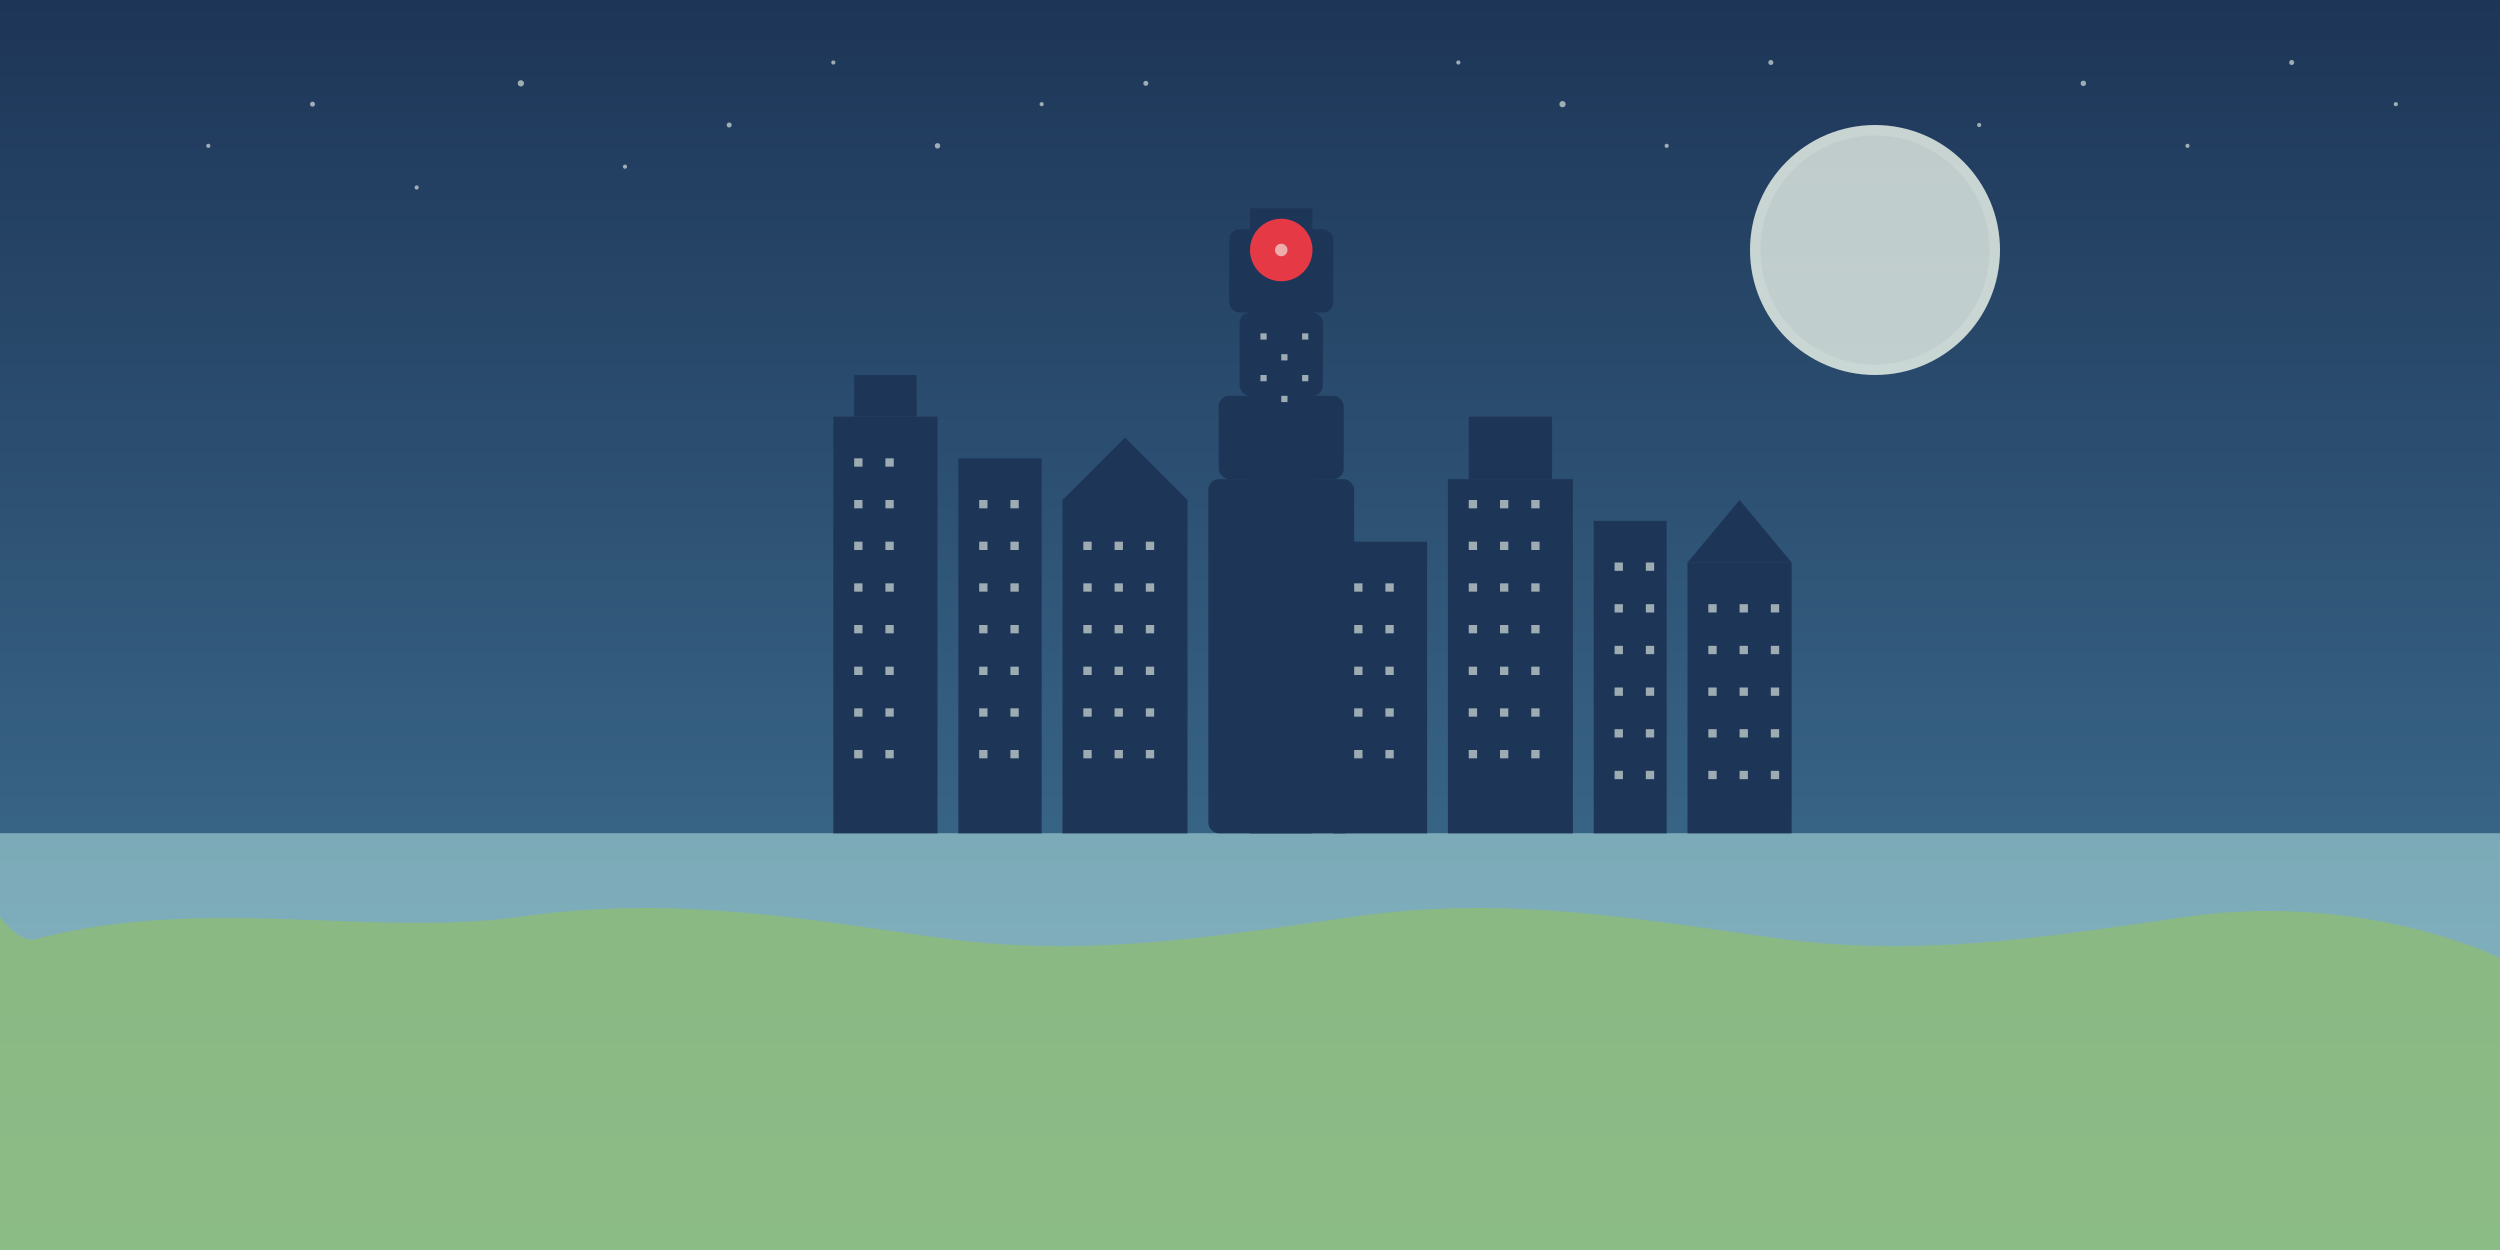<svg xmlns="http://www.w3.org/2000/svg" viewBox="0 0 1200 600">
  <!-- Background gradient -->
  <defs>
    <linearGradient id="skyGradient" x1="0%" y1="0%" x2="0%" y2="100%">
      <stop offset="0%" stop-color="#1d3557" />
      <stop offset="100%" stop-color="#457b9d" />
    </linearGradient>
  </defs>
  
  <!-- Sky background -->
  <rect width="1200" height="600" fill="url(#skyGradient)" />
  
  <!-- Sun/moon -->
  <circle cx="900" cy="120" r="60" fill="#f1faee" opacity="0.8" />
  <circle cx="900" cy="120" r="55" fill="#1d3557" opacity="0.05" />
  
  <!-- Lake Ontario -->
  <rect x="0" y="400" width="1200" height="200" fill="#a8dadc" opacity="0.6" />
  
  <!-- Water reflection -->
  <g opacity="0.4">
    <path d="M0,400 L1200,400 L1200,600 L0,600 Z" fill="#a8dadc" />
    <rect x="0" y="400" width="1200" height="200" fill="url(#skyGradient)" opacity="0.3" />
  </g>
  
  <!-- Toronto Islands -->
  <path d="M20,450 C100,430 180,450 250,440 C320,430 380,440 450,450 C520,460 580,450 650,440 C720,430 780,440 850,450 C920,460 980,450 1050,440 C1120,430 1180,450 1200,460 L1200,600 L0,600 L0,440 C0,440 10,455 20,450 Z" fill="#90be6d" opacity="0.7" />
  
  <!-- Toronto Skyline -->
  <g>
    <!-- CN Tower -->
    <rect x="600" y="100" width="30" height="300" fill="#1d3557" />
    <rect x="590" y="110" width="50" height="40" rx="5" fill="#1d3557" />
    <rect x="595" y="150" width="40" height="40" rx="5" fill="#1d3557" />
    <rect x="585" y="190" width="60" height="40" rx="5" fill="#1d3557" />
    <rect x="580" y="230" width="70" height="170" rx="5" fill="#1d3557" />
    <circle cx="615" cy="120" r="15" fill="#e63946" />
    
    <!-- Financial District -->
    <!-- Tower 1 -->
    <rect x="400" y="200" width="50" height="200" fill="#1d3557" />
    <rect x="410" y="180" width="30" height="20" fill="#1d3557" />
    
    <!-- Tower 2 -->
    <rect x="460" y="220" width="40" height="180" fill="#1d3557" />
    
    <!-- Tower 3 -->
    <rect x="510" y="240" width="60" height="160" fill="#1d3557" />
    <polygon points="510,240 570,240 540,210" fill="#1d3557" />
    
    <!-- Tower 4 -->
    <rect x="640" y="260" width="45" height="140" fill="#1d3557" />
    
    <!-- Tower 5 -->
    <rect x="695" y="230" width="60" height="170" fill="#1d3557" />
    <rect x="705" y="200" width="40" height="30" fill="#1d3557" />
    
    <!-- Tower 6 -->
    <rect x="765" y="250" width="35" height="150" fill="#1d3557" />
    
    <!-- Tower 7 -->
    <rect x="810" y="270" width="50" height="130" fill="#1d3557" />
    <polygon points="810,270 860,270 835,240" fill="#1d3557" />
  </g>
  
  <!-- Windows (subtle lights) -->
  <g opacity="0.6">
    <!-- CN Tower lights -->
    <circle cx="615" cy="120" r="3" fill="#f1faee" />
    <rect x="605" y="160" width="3" height="3" fill="#f1faee" />
    <rect x="615" y="170" width="3" height="3" fill="#f1faee" />
    <rect x="625" y="160" width="3" height="3" fill="#f1faee" />
    <rect x="605" y="180" width="3" height="3" fill="#f1faee" />
    <rect x="615" y="190" width="3" height="3" fill="#f1faee" />
    <rect x="625" y="180" width="3" height="3" fill="#f1faee" />
    
    <!-- Building windows (random pattern) -->
    <g fill="#f1faee">
      <!-- Tower 1 -->
      <rect x="410" y="220" width="4" height="4" />
      <rect x="425" y="220" width="4" height="4" />
      <rect x="410" y="240" width="4" height="4" />
      <rect x="425" y="240" width="4" height="4" />
      <rect x="410" y="260" width="4" height="4" />
      <rect x="425" y="260" width="4" height="4" />
      <rect x="410" y="280" width="4" height="4" />
      <rect x="425" y="280" width="4" height="4" />
      <rect x="410" y="300" width="4" height="4" />
      <rect x="425" y="300" width="4" height="4" />
      <rect x="410" y="320" width="4" height="4" />
      <rect x="425" y="320" width="4" height="4" />
      <rect x="410" y="340" width="4" height="4" />
      <rect x="425" y="340" width="4" height="4" />
      <rect x="410" y="360" width="4" height="4" />
      <rect x="425" y="360" width="4" height="4" />
      
      <!-- Tower 2 -->
      <rect x="470" y="240" width="4" height="4" />
      <rect x="485" y="240" width="4" height="4" />
      <rect x="470" y="260" width="4" height="4" />
      <rect x="485" y="260" width="4" height="4" />
      <rect x="470" y="280" width="4" height="4" />
      <rect x="485" y="280" width="4" height="4" />
      <rect x="470" y="300" width="4" height="4" />
      <rect x="485" y="300" width="4" height="4" />
      <rect x="470" y="320" width="4" height="4" />
      <rect x="485" y="320" width="4" height="4" />
      <rect x="470" y="340" width="4" height="4" />
      <rect x="485" y="340" width="4" height="4" />
      <rect x="470" y="360" width="4" height="4" />
      <rect x="485" y="360" width="4" height="4" />
      
      <!-- Tower 3 -->
      <rect x="520" y="260" width="4" height="4" />
      <rect x="535" y="260" width="4" height="4" />
      <rect x="550" y="260" width="4" height="4" />
      <rect x="520" y="280" width="4" height="4" />
      <rect x="535" y="280" width="4" height="4" />
      <rect x="550" y="280" width="4" height="4" />
      <rect x="520" y="300" width="4" height="4" />
      <rect x="535" y="300" width="4" height="4" />
      <rect x="550" y="300" width="4" height="4" />
      <rect x="520" y="320" width="4" height="4" />
      <rect x="535" y="320" width="4" height="4" />
      <rect x="550" y="320" width="4" height="4" />
      <rect x="520" y="340" width="4" height="4" />
      <rect x="535" y="340" width="4" height="4" />
      <rect x="550" y="340" width="4" height="4" />
      <rect x="520" y="360" width="4" height="4" />
      <rect x="535" y="360" width="4" height="4" />
      <rect x="550" y="360" width="4" height="4" />
      
      <!-- Tower 4 -->
      <rect x="650" y="280" width="4" height="4" />
      <rect x="665" y="280" width="4" height="4" />
      <rect x="650" y="300" width="4" height="4" />
      <rect x="665" y="300" width="4" height="4" />
      <rect x="650" y="320" width="4" height="4" />
      <rect x="665" y="320" width="4" height="4" />
      <rect x="650" y="340" width="4" height="4" />
      <rect x="665" y="340" width="4" height="4" />
      <rect x="650" y="360" width="4" height="4" />
      <rect x="665" y="360" width="4" height="4" />
      
      <!-- Tower 5 -->
      <rect x="705" y="240" width="4" height="4" />
      <rect x="720" y="240" width="4" height="4" />
      <rect x="735" y="240" width="4" height="4" />
      <rect x="705" y="260" width="4" height="4" />
      <rect x="720" y="260" width="4" height="4" />
      <rect x="735" y="260" width="4" height="4" />
      <rect x="705" y="280" width="4" height="4" />
      <rect x="720" y="280" width="4" height="4" />
      <rect x="735" y="280" width="4" height="4" />
      <rect x="705" y="300" width="4" height="4" />
      <rect x="720" y="300" width="4" height="4" />
      <rect x="735" y="300" width="4" height="4" />
      <rect x="705" y="320" width="4" height="4" />
      <rect x="720" y="320" width="4" height="4" />
      <rect x="735" y="320" width="4" height="4" />
      <rect x="705" y="340" width="4" height="4" />
      <rect x="720" y="340" width="4" height="4" />
      <rect x="735" y="340" width="4" height="4" />
      <rect x="705" y="360" width="4" height="4" />
      <rect x="720" y="360" width="4" height="4" />
      <rect x="735" y="360" width="4" height="4" />
      
      <!-- Tower 6 -->
      <rect x="775" y="270" width="4" height="4" />
      <rect x="790" y="270" width="4" height="4" />
      <rect x="775" y="290" width="4" height="4" />
      <rect x="790" y="290" width="4" height="4" />
      <rect x="775" y="310" width="4" height="4" />
      <rect x="790" y="310" width="4" height="4" />
      <rect x="775" y="330" width="4" height="4" />
      <rect x="790" y="330" width="4" height="4" />
      <rect x="775" y="350" width="4" height="4" />
      <rect x="790" y="350" width="4" height="4" />
      <rect x="775" y="370" width="4" height="4" />
      <rect x="790" y="370" width="4" height="4" />
      
      <!-- Tower 7 -->
      <rect x="820" y="290" width="4" height="4" />
      <rect x="835" y="290" width="4" height="4" />
      <rect x="850" y="290" width="4" height="4" />
      <rect x="820" y="310" width="4" height="4" />
      <rect x="835" y="310" width="4" height="4" />
      <rect x="850" y="310" width="4" height="4" />
      <rect x="820" y="330" width="4" height="4" />
      <rect x="835" y="330" width="4" height="4" />
      <rect x="850" y="330" width="4" height="4" />
      <rect x="820" y="350" width="4" height="4" />
      <rect x="835" y="350" width="4" height="4" />
      <rect x="850" y="350" width="4" height="4" />
      <rect x="820" y="370" width="4" height="4" />
      <rect x="835" y="370" width="4" height="4" />
      <rect x="850" y="370" width="4" height="4" />
    </g>
  </g>
  
  <!-- Stars -->
  <g fill="#f1faee" opacity="0.6">
    <circle cx="100" cy="70" r="1" />
    <circle cx="150" cy="50" r="1.2" />
    <circle cx="200" cy="90" r="1" />
    <circle cx="250" cy="40" r="1.5" />
    <circle cx="300" cy="80" r="1" />
    <circle cx="350" cy="60" r="1.2" />
    <circle cx="400" cy="30" r="1" />
    <circle cx="450" cy="70" r="1.3" />
    <circle cx="500" cy="50" r="1" />
    <circle cx="550" cy="40" r="1.2" />
    <circle cx="700" cy="30" r="1" />
    <circle cx="750" cy="50" r="1.5" />
    <circle cx="800" cy="70" r="1" />
    <circle cx="850" cy="30" r="1.2" />
    <circle cx="950" cy="60" r="1" />
    <circle cx="1000" cy="40" r="1.3" />
    <circle cx="1050" cy="70" r="1" />
    <circle cx="1100" cy="30" r="1.2" />
    <circle cx="1150" cy="50" r="1" />
  </g>
</svg>
